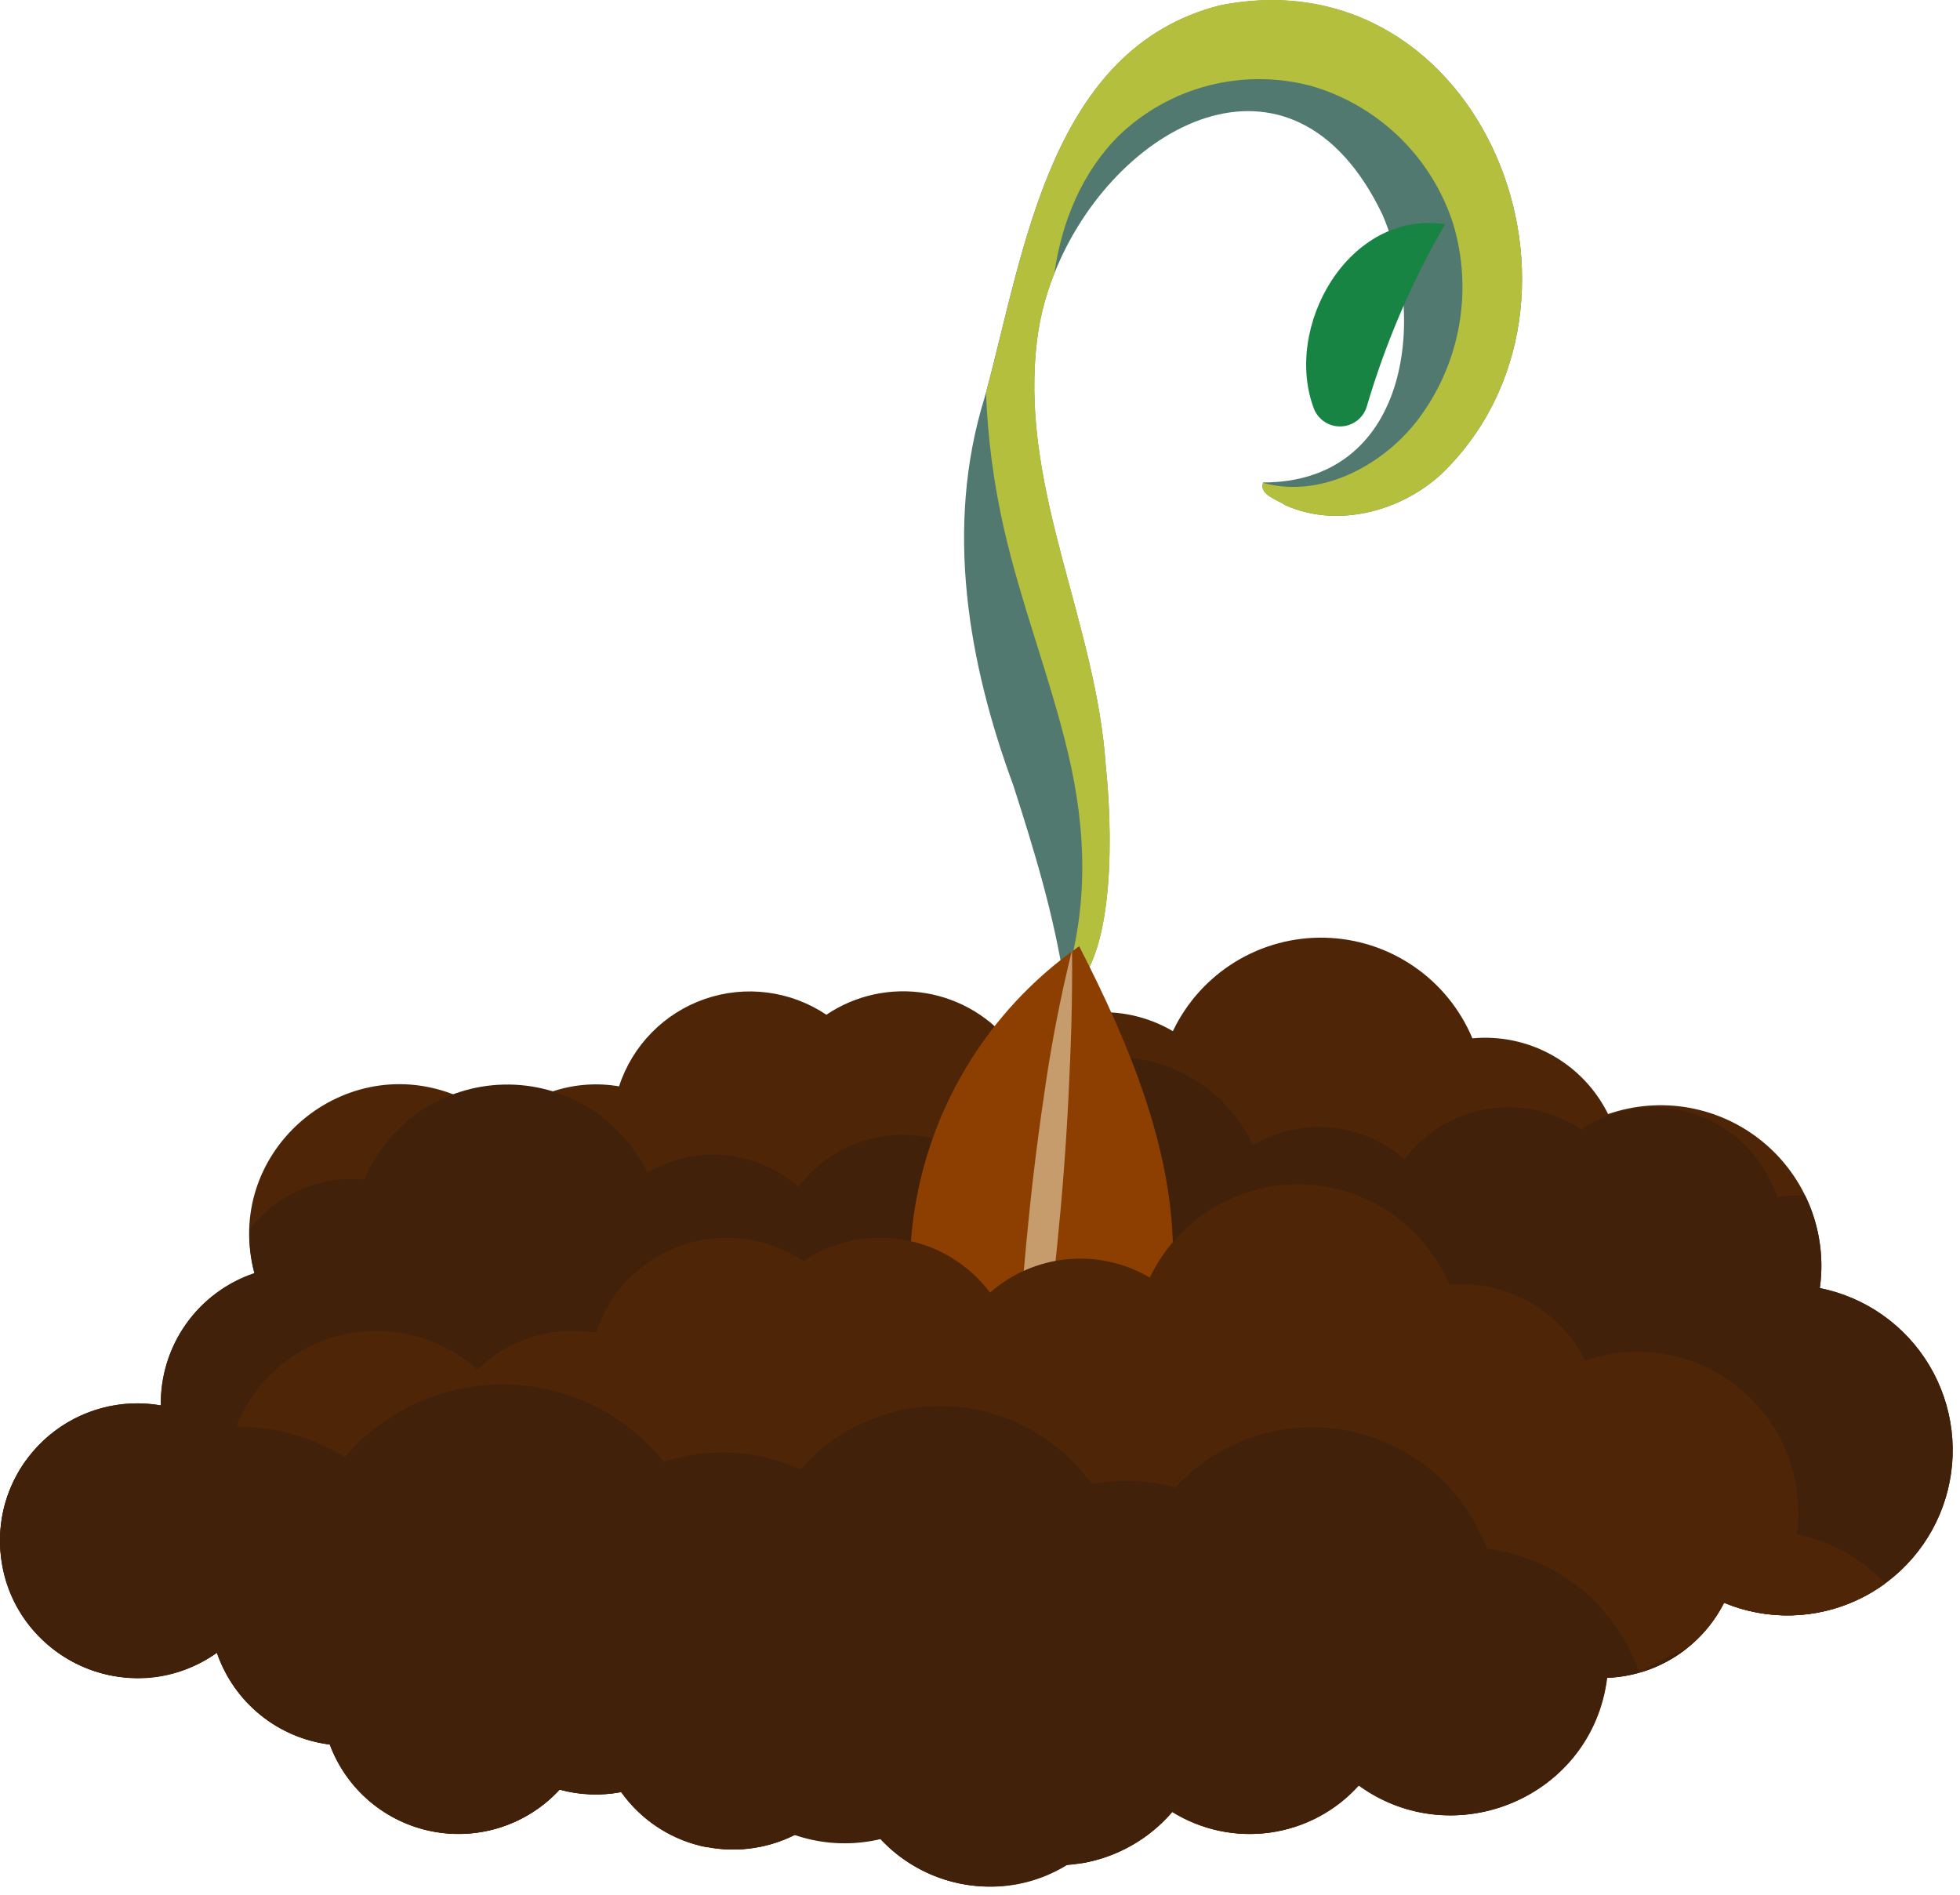 <svg width="181" height="175" viewBox="0 0 181 175" fill="none" xmlns="http://www.w3.org/2000/svg">
<path d="M133.021 43.854C129.244 47.27 123.432 48.775 118.707 46.654C117.957 46.136 116.26 45.691 116.638 44.584C116.635 44.574 116.635 44.563 116.638 44.553C129.87 44.553 131.924 29.778 127.66 19.806C119.297 2.403 102.764 11.573 97.351 25.281C96.435 27.563 95.864 29.968 95.658 32.417C94.427 45.593 101.227 57.609 102.112 70.748C102.676 76.011 103.121 88.182 98.919 91.546C98.766 91.522 98.625 91.449 98.516 91.339C98.407 91.23 98.336 91.088 98.313 90.936C98.313 90.936 98.313 90.899 98.313 90.879C97.309 84.415 95.555 78.686 93.583 72.544C89.397 61.195 87.234 48.698 90.897 36.806C90.944 36.63 90.996 36.454 91.042 36.288C94.623 23.009 97.025 4.463 112.658 0.504C136.892 -4.324 149.674 27.946 133.021 43.854Z" fill="#52796F"/>
<path d="M133.451 20.701C130.367 26.017 127.935 31.685 126.206 37.582C126.045 38.085 125.733 38.527 125.313 38.848C124.892 39.169 124.384 39.353 123.856 39.376C123.328 39.4 122.805 39.26 122.358 38.977C121.912 38.694 121.562 38.282 121.357 37.794C118.439 30.249 124.524 19.366 133.451 20.701Z" fill="#188443"/>
<path d="M133.021 43.854C129.244 47.27 123.432 48.776 118.708 46.654C117.957 46.136 116.26 45.691 116.638 44.584C121.812 46.043 127.551 43.13 130.879 38.834C132.824 36.292 134.14 33.326 134.719 30.178C135.298 27.03 135.124 23.79 134.212 20.722C133.242 17.674 131.535 14.911 129.242 12.68C126.949 10.448 124.141 8.817 121.067 7.93C117.975 7.11 114.723 7.098 111.624 7.894C108.526 8.691 105.683 10.269 103.369 12.479C99.943 15.853 98.044 20.463 97.361 25.266C96.445 27.547 95.875 29.952 95.669 32.402C94.437 45.577 101.237 57.594 102.117 70.728C102.686 75.99 103.152 88.167 98.924 91.531C98.772 91.505 98.632 91.432 98.525 91.323C98.417 91.213 98.346 91.072 98.323 90.92C98.323 90.92 98.323 90.884 98.323 90.863L98.37 90.718C100.507 83.644 100.342 76.808 98.65 69.62C96.978 62.556 94.282 55.772 92.683 48.693C91.761 44.611 91.216 40.454 91.053 36.273C94.634 22.994 97.035 4.447 112.668 0.483C136.892 -4.324 149.674 27.947 133.021 43.854Z" fill="#B4C03D"/>
<path d="M168.06 118.921C168.406 116.408 168.102 113.847 167.176 111.484C166.25 109.122 164.734 107.036 162.772 105.427C160.81 103.818 158.468 102.738 155.97 102.292C153.472 101.846 150.902 102.048 148.504 102.879C147.368 100.582 145.562 98.683 143.324 97.434C141.086 96.185 138.522 95.644 135.971 95.883C134.84 93.185 132.952 90.873 130.536 89.224C128.12 87.575 125.279 86.661 122.355 86.591C119.431 86.521 116.549 87.298 114.057 88.829C111.565 90.361 109.569 92.58 108.311 95.22C106.017 93.871 103.356 93.278 100.707 93.527C98.057 93.776 95.554 94.854 93.552 96.607C91.597 94.007 88.72 92.256 85.512 91.716C82.305 91.176 79.012 91.887 76.314 93.704C74.684 92.611 72.822 91.91 70.876 91.658C68.929 91.405 66.951 91.607 65.095 92.248C63.24 92.889 61.559 93.951 60.183 95.351C58.807 96.751 57.775 98.451 57.167 100.318C55.199 99.98 53.18 100.114 51.274 100.708C49.368 101.301 47.629 102.338 46.201 103.733C44.916 102.563 43.422 101.647 41.797 101.032C31.375 97.078 20.58 106.558 23.488 117.566C20.939 118.422 18.729 120.066 17.176 122.262C15.623 124.457 14.809 127.09 14.852 129.778C12.795 129.422 10.683 129.579 8.702 130.235C6.721 130.891 4.933 132.026 3.496 133.539C2.059 135.052 1.017 136.897 0.464 138.909C-0.09 140.921 -0.138 143.038 0.323 145.074C0.785 147.109 1.741 148.999 3.108 150.575C4.475 152.152 6.21 153.367 8.159 154.113C10.108 154.858 12.211 155.111 14.281 154.849C16.351 154.587 18.325 153.818 20.026 152.61C20.797 154.856 22.182 156.842 24.024 158.34C25.867 159.838 28.093 160.79 30.449 161.087C31.206 163.119 32.471 164.924 34.124 166.328C35.778 167.732 37.763 168.689 39.892 169.107C42.02 169.525 44.22 169.39 46.281 168.715C48.343 168.04 50.197 166.848 51.666 165.252C53.522 165.759 55.468 165.837 57.358 165.48C59.119 167.947 61.705 169.702 64.647 170.427C67.59 171.153 70.695 170.8 73.401 169.434C74.848 168.707 76.139 167.703 77.199 166.479C80.117 167.819 83.434 168.004 86.483 166.996C87.784 168.614 89.425 169.925 91.291 170.836C93.157 171.746 95.2 172.234 97.276 172.264C99.352 172.294 101.409 171.866 103.3 171.01C105.191 170.154 106.87 168.891 108.217 167.312C110.918 168.995 114.125 169.673 117.276 169.226C120.426 168.78 123.319 167.237 125.445 164.869C134.273 171.292 146.988 165.961 148.359 154.944C150.624 154.865 152.826 154.18 154.735 152.959C156.644 151.738 158.19 150.027 159.211 148.004C161.178 148.822 163.295 149.218 165.424 149.168C167.554 149.118 169.65 148.623 171.576 147.714C173.503 146.806 175.218 145.504 176.611 143.892C178.004 142.281 179.045 140.395 179.665 138.357C180.286 136.32 180.473 134.175 180.214 132.06C179.956 129.946 179.258 127.909 178.165 126.08C177.071 124.252 175.608 122.673 173.867 121.444C172.127 120.216 170.149 119.365 168.06 118.947V118.921Z" fill="#4F2507"/>
<path d="M168.061 118.922C168.465 116.008 167.991 113.041 166.7 110.398C165.834 110.354 164.967 110.406 164.113 110.554C163.538 108.788 162.561 107.18 161.26 105.855C159.959 104.53 158.368 103.525 156.613 102.919C154.858 102.313 152.986 102.122 151.145 102.361C149.303 102.6 147.542 103.263 146 104.297C143.449 102.579 140.335 101.906 137.301 102.417C134.268 102.928 131.546 104.585 129.699 107.045C127.804 105.385 125.434 104.364 122.926 104.128C120.417 103.892 117.898 104.453 115.727 105.731C114.533 103.236 112.644 101.14 110.286 99.695C107.929 98.249 105.204 97.516 102.439 97.583C99.674 97.65 96.988 98.515 94.704 100.074C92.419 101.632 90.634 103.818 89.563 106.367C87.148 106.143 84.723 106.656 82.606 107.837C80.489 109.019 78.779 110.814 77.702 112.986C75.436 112.202 73.006 112.011 70.645 112.433C68.285 112.854 66.072 113.874 64.217 115.394C62.362 116.914 60.928 118.884 60.05 121.116C59.173 123.348 58.883 125.767 59.207 128.143C57.229 128.537 55.356 129.34 53.708 130.502C52.059 131.664 50.673 133.158 49.637 134.888C48.601 136.618 47.94 138.546 47.694 140.547C47.449 142.548 47.626 144.579 48.213 146.508C48.8 148.437 49.785 150.222 51.103 151.747C52.422 153.272 54.046 154.504 55.87 155.364C57.694 156.224 59.678 156.692 61.694 156.738C63.71 156.784 65.713 156.408 67.575 155.632C68.536 157.54 69.99 159.156 71.786 160.314C73.582 161.471 75.655 162.127 77.79 162.215C79.089 172.611 91.094 177.693 99.462 171.602C99.602 171.758 99.747 171.913 99.897 172.063C103.164 171.51 106.134 169.827 108.286 167.307C110.985 168.991 114.192 169.669 117.341 169.223C120.491 168.776 123.383 167.233 125.508 164.865C134.341 171.287 147.051 165.956 148.422 154.939C150.675 154.849 152.863 154.159 154.76 152.94C156.657 151.72 158.194 150.017 159.212 148.005C161.179 148.822 163.296 149.218 165.425 149.168C167.555 149.118 169.65 148.623 171.577 147.714C173.504 146.806 175.219 145.504 176.612 143.892C178.005 142.281 179.045 140.396 179.666 138.358C180.287 136.32 180.474 134.175 180.215 132.06C179.957 129.946 179.259 127.909 178.165 126.081C177.072 124.252 175.609 122.673 173.868 121.444C172.128 120.216 170.15 119.365 168.061 118.947V118.922Z" fill="#42210B"/>
<path d="M112.12 121.473C112.518 118.558 112.039 115.591 110.743 112.95C109.878 112.909 109.01 112.961 108.156 113.105C107.582 111.338 106.606 109.729 105.305 108.404C104.004 107.078 102.413 106.073 100.657 105.467C98.901 104.861 97.029 104.671 95.187 104.911C93.346 105.152 91.585 105.817 90.044 106.854C87.493 105.132 84.379 104.456 81.345 104.967C78.311 105.478 75.589 107.135 73.743 109.596C71.847 107.937 69.477 106.916 66.969 106.68C64.461 106.444 61.942 107.005 59.77 108.282C58.576 105.793 56.688 103.702 54.333 102.26C51.979 100.818 49.258 100.086 46.498 100.154C43.738 100.221 41.056 101.084 38.774 102.639C36.493 104.193 34.709 106.374 33.637 108.918C31.627 108.729 29.601 109.051 27.749 109.856C25.896 110.66 24.278 111.92 23.044 113.519C22.996 114.886 23.15 116.253 23.499 117.576C20.95 118.431 18.739 120.073 17.185 122.266C15.63 124.46 14.813 127.091 14.852 129.779C13.03 129.461 11.16 129.547 9.375 130.029C7.589 130.511 5.931 131.378 4.515 132.568C3.1 133.759 1.963 135.245 1.183 136.922C0.403 138.599 -0.001 140.426 1.69962e-06 142.276C1.69962e-06 152.533 11.623 158.587 20.027 152.626C20.798 154.873 22.184 156.859 24.027 158.357C25.87 159.856 28.097 160.807 30.454 161.102C31.211 163.135 32.477 164.94 34.13 166.344C35.783 167.748 37.769 168.705 39.897 169.123C42.026 169.54 44.226 169.406 46.287 168.731C48.348 168.056 50.202 166.864 51.672 165.268C53.527 165.775 55.474 165.853 57.364 165.496C59.257 168.157 62.105 169.985 65.313 170.598C66.913 169.83 68.346 168.754 69.53 167.431C78.483 173.946 91.089 168.383 92.445 157.506C94.137 157.439 95.799 157.03 97.33 156.305C99.884 155.094 101.963 153.068 103.24 150.545C105.207 151.363 107.323 151.759 109.453 151.709C111.583 151.659 113.678 151.164 115.605 150.255C117.531 149.347 119.246 148.045 120.64 146.433C122.033 144.822 123.073 142.936 123.694 140.899C124.314 138.861 124.501 136.716 124.243 134.601C123.985 132.487 123.286 130.45 122.193 128.621C121.1 126.793 119.636 125.214 117.896 123.985C116.156 122.757 114.178 121.906 112.089 121.488L112.12 121.473Z" fill="#42210B"/>
<path d="M93.449 141.924C89.969 138.07 87.35 133.521 85.763 128.577C84.177 123.634 83.66 118.41 84.248 113.251C84.835 108.093 86.513 103.118 89.17 98.658C91.827 94.197 95.402 90.353 99.659 87.38C104.29 96.411 108.518 106.409 108.321 116.557C108.125 126.705 102.634 137.608 93.449 141.924Z" fill="#8C3F00"/>
<path d="M93.449 141.924C93.397 137.344 93.558 132.811 93.786 128.273C94.013 123.734 94.36 119.217 94.784 114.694C95.209 110.171 95.742 105.663 96.409 101.166C97.041 96.65 97.905 92.17 98.997 87.743C99.054 92.317 98.893 96.856 98.665 101.394C98.438 105.933 98.091 110.45 97.63 114.968C97.17 119.486 96.673 123.998 96.011 128.5C95.385 133.015 94.53 137.496 93.449 141.924Z" fill="#C69C6D"/>
<path d="M165.934 141.686C166.279 139.172 165.973 136.613 165.047 134.251C164.121 131.889 162.604 129.804 160.643 128.195C158.681 126.586 156.34 125.507 153.843 125.06C151.346 124.613 148.775 124.814 146.378 125.644C145.24 123.347 143.434 121.45 141.197 120.201C138.959 118.952 136.396 118.41 133.844 118.647C132.711 115.953 130.823 113.643 128.408 111.997C125.993 110.35 123.154 109.436 120.232 109.365C117.31 109.294 114.429 110.069 111.937 111.596C109.445 113.123 107.447 115.338 106.184 117.974C103.891 116.625 101.23 116.032 98.581 116.281C95.931 116.53 93.427 117.608 91.425 119.361C89.472 116.761 86.595 115.011 83.388 114.471C80.181 113.932 76.889 114.645 74.193 116.463C72.564 115.368 70.702 114.666 68.755 114.411C66.809 114.157 64.829 114.358 62.974 114.999C61.118 115.64 59.436 116.702 58.06 118.103C56.684 119.504 55.653 121.204 55.046 123.072C53.078 122.735 51.058 122.869 49.152 123.464C47.246 124.059 45.508 125.096 44.08 126.492C41.865 124.48 39.058 123.239 36.078 122.955C33.099 122.67 30.108 123.357 27.552 124.913C24.995 126.469 23.011 128.81 21.895 131.587C20.78 134.364 20.593 137.428 21.362 140.32C18.817 141.178 16.61 142.822 15.06 145.015C13.51 147.208 12.696 149.837 12.736 152.522C10.534 152.142 8.27 152.349 6.174 153.122C8.287 154.396 10.725 155.026 13.191 154.934C15.656 154.842 18.041 154.033 20.053 152.605C20.824 154.852 22.21 156.838 24.053 158.336C25.896 159.835 28.123 160.786 30.48 161.081C31.237 163.114 32.503 164.919 34.156 166.323C35.809 167.727 37.795 168.684 39.923 169.102C42.052 169.52 44.252 169.385 46.313 168.71C48.374 168.035 50.228 166.843 51.698 165.247C53.553 165.755 55.5 165.832 57.39 165.475C59.149 167.944 61.735 169.7 64.678 170.425C67.622 171.151 70.727 170.797 73.432 169.429C73.484 169.429 74.26 168.968 74.312 168.911C75.402 168.239 76.385 167.409 77.231 166.448C77.937 166.772 78.671 167.03 79.425 167.219C80.33 168.821 81.547 170.225 83.006 171.347C84.464 172.468 86.133 173.286 87.914 173.75C89.694 174.214 91.55 174.315 93.37 174.047C95.19 173.78 96.938 173.149 98.51 172.192C100.379 172.061 102.204 171.558 103.877 170.714C105.55 169.87 107.038 168.701 108.254 167.276C110.954 168.96 114.16 169.638 117.31 169.191C120.46 168.745 123.352 167.201 125.476 164.833C134.31 171.255 147.02 165.925 148.391 154.908C150.647 154.83 152.841 154.148 154.744 152.934C156.648 151.72 158.19 150.018 159.212 148.004C161.634 149.013 164.275 149.38 166.88 149.07C169.486 148.76 171.967 147.784 174.084 146.235C171.91 143.903 169.06 142.312 165.934 141.686Z" fill="#4F2507"/>
<path d="M151.532 154.416C153.033 153.974 154.437 153.254 155.672 152.295C154.203 152.812 152.81 153.526 151.532 154.416ZM137.307 143C136.281 140.243 134.565 137.796 132.323 135.891C130.081 133.986 127.388 132.689 124.501 132.123C121.614 131.556 118.63 131.74 115.835 132.656C113.039 133.572 110.526 135.19 108.534 137.355C106.018 136.663 103.377 136.556 100.813 137.044C99.308 134.935 97.345 133.193 95.072 131.949C92.798 130.705 90.273 129.992 87.685 129.862C85.097 129.732 82.513 130.189 80.126 131.199C77.74 132.209 75.612 133.745 73.903 135.693C69.948 133.876 65.45 133.626 61.318 134.995C59.554 132.801 57.328 131.023 54.799 129.787C52.27 128.552 49.499 127.889 46.684 127.847C43.87 127.804 41.08 128.383 38.515 129.542C35.949 130.7 33.671 132.41 31.842 134.55C28.183 132.265 23.836 131.343 19.564 131.948C15.293 132.553 11.373 134.645 8.493 137.857C6.648 136.512 4.581 135.501 2.386 134.871C-3.606 143.228 2.386 154.934 12.7 154.934C15.332 154.937 17.899 154.117 20.043 152.59C20.814 154.837 22.2 156.822 24.043 158.321C25.886 159.819 28.113 160.77 30.47 161.066C31.227 163.099 32.493 164.903 34.146 166.308C35.799 167.712 37.785 168.669 39.913 169.086C42.042 169.504 44.242 169.369 46.303 168.695C48.364 168.02 50.218 166.828 51.688 165.232C53.543 165.739 55.49 165.817 57.38 165.46C59.14 167.927 61.726 169.683 64.669 170.408C67.612 171.134 70.717 170.781 73.422 169.413C75.959 170.262 78.68 170.396 81.288 169.801C83.438 172.126 86.327 173.635 89.463 174.073C92.599 174.51 95.79 173.85 98.495 172.203C100.365 172.073 102.191 171.571 103.865 170.727C105.539 169.883 107.028 168.713 108.244 167.286C110.944 168.97 114.15 169.649 117.3 169.202C120.45 168.755 123.342 167.212 125.466 164.844C134.3 171.266 147.01 165.936 148.381 154.918C149.397 154.879 150.405 154.715 151.382 154.432C150.336 151.403 148.463 148.728 145.975 146.708C143.488 144.688 140.485 143.404 137.307 143Z" fill="#42210B"/>
</svg>

